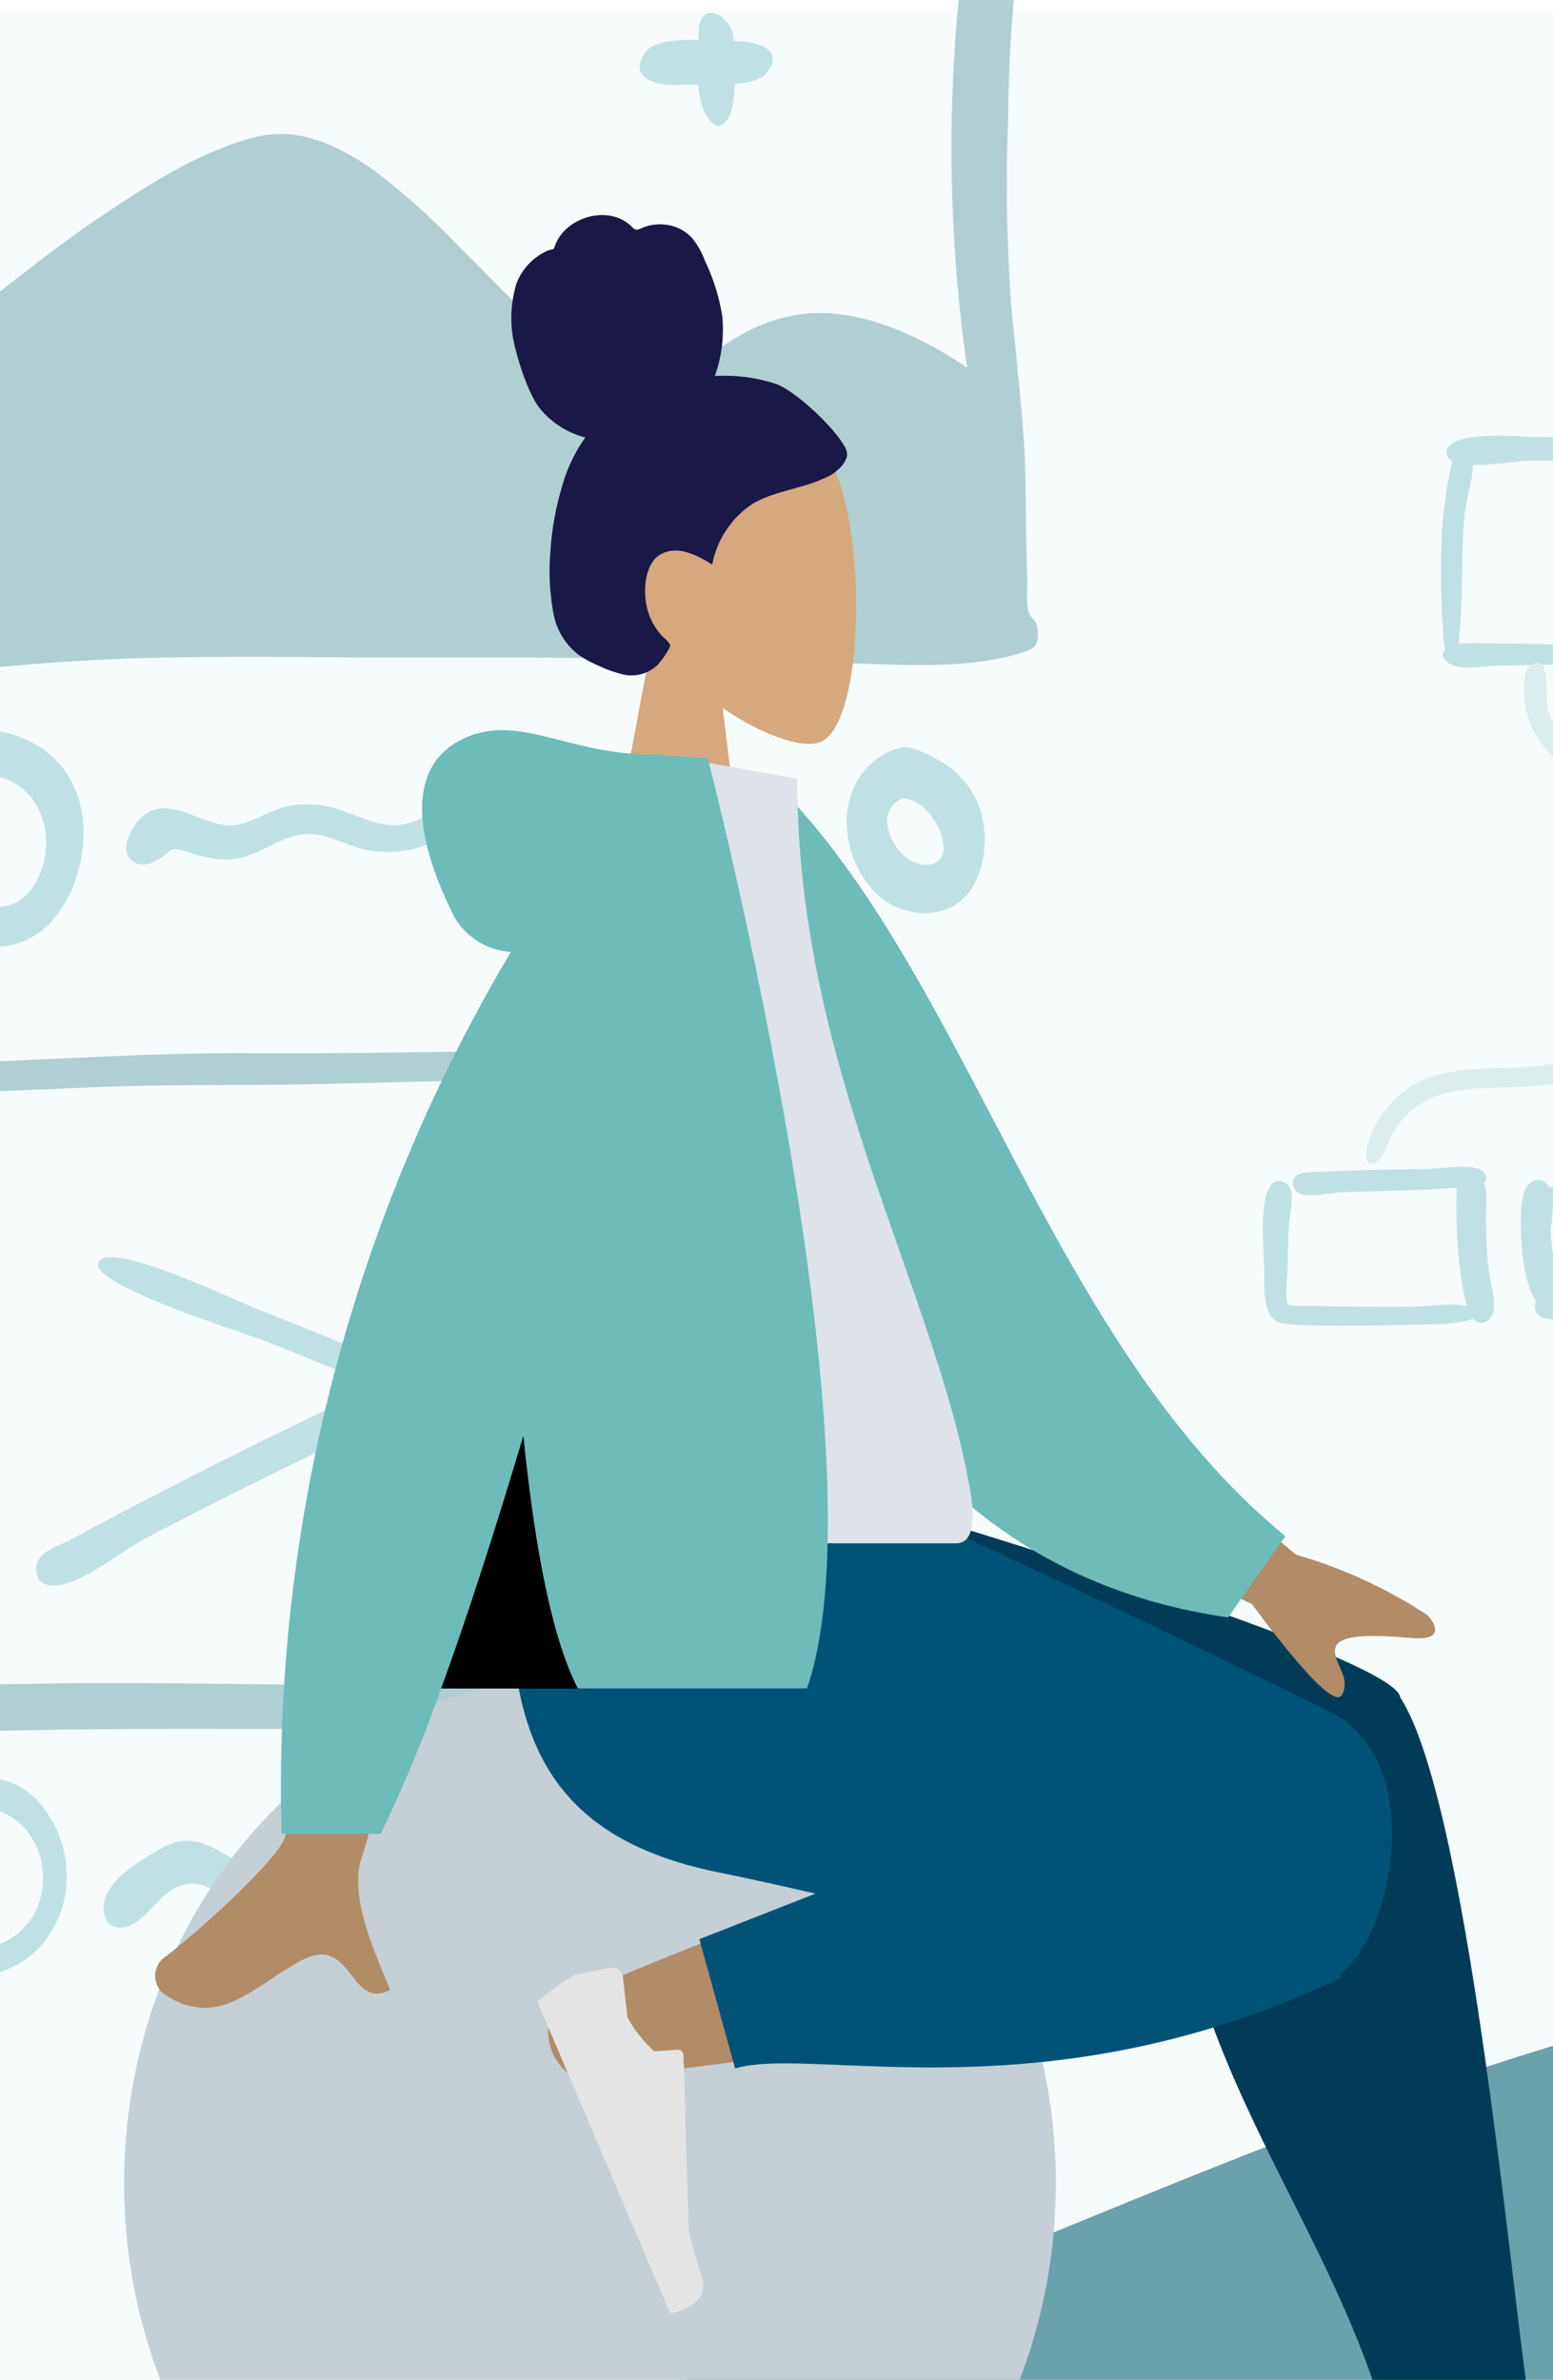 <?xml version="1.0" encoding="UTF-8"?> <svg xmlns="http://www.w3.org/2000/svg" xmlns:xlink="http://www.w3.org/1999/xlink" id="Layer_1" data-name="Layer 1" viewBox="0 0 391.57 600"><defs><style>.cls-1{fill:none;}.cls-2{clip-path:url(#clip-path);}.cls-3{fill:#a8ddd9;opacity:0.1;isolation:isolate;}.cls-4{clip-path:url(#clip-path-2);}.cls-5{fill:#69a1ac;}.cls-6{opacity:0.5;}.cls-7{fill:#89c5cc;}.cls-8{fill:#c1dee2;}.cls-9{fill:#d6a87d;}.cls-10{fill:#191847;}.cls-11{fill:#c5cfd6;}.cls-12{fill:#b28b67;}.cls-13{fill:#003c57;}.cls-14{fill:#005377;}.cls-15{fill:#e4e4e4;}.cls-16{fill:#6dbcb9;}.cls-17{fill:#dde3e9;}</style><clipPath id="clip-path"><rect class="cls-1" x="-91" width="600" height="600"></rect></clipPath><clipPath id="clip-path-2"><rect class="cls-1" x="-91" width="600" height="1204.96"></rect></clipPath></defs><g class="cls-2"><g id="Pulse-for-beginers"><path id="Path_1949" data-name="Path 1949" class="cls-3" d="M-91,2.48H509V605H-91Z"></path><g class="cls-4"><g id="Group_2041" data-name="Group 2041"><g id="Group_2040" data-name="Group 2040"><g id="Group_2039" data-name="Group 2039"><g id="Scene_Home" data-name="Scene Home"><path id="Background_Shape" data-name="Background Shape" class="cls-5" d="M-416.58,707.92c29.14-117.75,299.17-43.35,477.79-75.42S453.64,435.27,591.3,522.36,576.8,807.59,256.43,845-445.72,825.66-416.58,707.92Z"></path><g id="Big_Cards" data-name="Big Cards" class="cls-6"><path id="Fill_67" data-name="Fill 67" class="cls-5" d="M-27.63,170.77h0a28.73,28.73,0,0,1-3.7-.33c-2.56-.4-4-1.07-4.54-2.1s-.11-2.6.49-4.47a27.2,27.2,0,0,0,.93-3.35,63.44,63.44,0,0,0-.22-17.19c-.32-3.22-.63-6.28-.67-9-.59-37.49.72-75,2-107.23.3-7.75.65-15.64,1-23.27.07-1.69.14-3.39.22-5.08q0-.94.09-1.92A81.21,81.21,0,0,0-32-13.28a8.8,8.8,0,0,0-.54-2.32,3.69,3.69,0,0,1,.67-4.18c1.86-2.65,6.55-2.88,10.43-2.78,1.24,0,2.48.1,3.75.18h.24c1.12.07,2.17.13,3.12.15a19.26,19.26,0,0,0,2,0c7.57-.64,14.59-1.06,21.47-1.3C30.81-24.31,52.77-25.4,74-26.49c46.16-2.33,93.89-4.76,141-3.55l4.18.1A99.2,99.2,0,0,1,244-27a35.44,35.44,0,0,0,5.16,1.21,4.23,4.23,0,0,0,.7.06c.32,0,.64,0,.94,0h0c.29,0,.6,0,.89,0a4.31,4.31,0,0,1,1.87.43,8.08,8.08,0,0,1,4,6.14,38.52,38.52,0,0,1-1,13.4c-.44,2.38-.85,4.62-1,6.57-.74,8.21-1.19,17.15-1.36,27.32l-.06,3.19a420.6,420.6,0,0,0,.88,46.29c.35,3.82.76,7.68,1.15,11.43,1,10.12,2.14,20.58,2.36,31,.08,3.53.12,7.12.17,10.6v0c.05,4.95.11,10.06.28,15.1,0,.86,0,1.76,0,2.7a25.31,25.31,0,0,0,.27,5.5,4.14,4.14,0,0,0,1.26,2.16,2.48,2.48,0,0,1,.76,1.15,7.76,7.76,0,0,1-.06,5.29c-.65,1-1.95,1.54-4.45,2.28-9.73,2.87-20.62,3-31,2.76l-6.15-.2h-.59c-1.84-.06-3.58-.12-5.32-.16h-.28c-35.43-.89-67.37-1.6-99.4-1.42-9.74,0-19.65,0-29.24-.1-22.81-.18-46.36-.37-69.45,1.22-5.43.37-10.93.84-16.26,1.3l-6.36.53c-2.3.19-4.73.54-7.3.91A82.32,82.32,0,0,1-27.63,170.77Zm98.82-137c7.28.18,15,3.32,23.64,9.59a179,179,0,0,1,20.28,18.15l1,1c2.29,2.27,4.59,4.6,6.82,6.85,5,5.09,10.26,10.36,15.62,15.27l1.05,1,.18.17C144.3,89.94,149,94.24,153.85,98a11.49,11.49,0,0,0,6.38,3c2.43.06,4.73-1.51,8.28-4.08,1.24-.89,2.46-1.79,3.65-2.66a130.19,130.19,0,0,1,15.09-10.06A41.33,41.33,0,0,1,204.16,79c1.15-.08,2.32-.1,3.53-.07,7.51.19,19.89,2.72,36.16,13.77a388.58,388.58,0,0,1-2.54-88.28c.39-5,1-10.12,1.55-14.84.06-.45.21-1.17.39-2a14.45,14.45,0,0,0,.59-5.66c-.87-2.06-4.16-2.41-6.94-2.47-.74,0-1.47,0-2.26,0h-2.06c-.24,0-.49,0-.69,0-3.4-.2-6.91-.36-10.72-.45-8.65-.22-17.45-.13-26-.05-3.87,0-7.87.08-11.79.09-35,.09-71.67,1.37-109,3.81-13.87.91-28,1.46-41.63,2C16.88-14.55.42-13.9-15.76-12.68c-6,.45-6,1-6.18,6.58,0,.65,0,1.39-.07,2.19-.07,1.87-.15,3.77-.23,5.6v0l0,1.11c-.41,9.62-.84,19.87-1.35,30.22-.65,12.9-1.51,26-2.34,38.6C-26.46,79-27,86.51-27.4,94-18.2,87.84-9.28,80.83-.65,74,7.67,67.52,16.27,60.75,25.12,54.8c12.76-8.59,25.33-16.59,38.93-20.13A25.27,25.27,0,0,1,71.19,33.8Z"></path><path id="Fill_69" data-name="Fill 69" class="cls-7" d="M176.18,7.89c-.11,5.7-1.06,14.06,1.14,19.49,2.78,6.87,6.47,4.84,7.56-1.53a66.36,66.36,0,0,0-.15-17.75c-1.36-4.63-8.4-7.93-8.55-.22"></path><path id="Fill_71" data-name="Fill 71" class="cls-7" d="M184.51,10.29c-4.69.07-18.29-1.56-21.54,2.65-5.57,7.24,3.86,8.78,7.92,8.47,4.71-.35,19.2,1.18,22.43-3,5.4-7.06-5.13-8.14-8.81-8.08"></path><path id="Fill_73" data-name="Fill 73" class="cls-7" d="M-1.34,238.63h0a27.41,27.41,0,0,1-16-6.31,30.14,30.14,0,0,1-10.3-14.77A27.39,27.39,0,0,1-25.34,197a26.47,26.47,0,0,1,6.84-8.26,20.74,20.74,0,0,1,9.42-4.26,27.27,27.27,0,0,1,5.26-.36,26.34,26.34,0,0,1,14.47,4.61A23.79,23.79,0,0,1,20,202a31,31,0,0,1,1,10.5A36.62,36.62,0,0,1,18.61,223a30,30,0,0,1-5.27,8.9,19.55,19.55,0,0,1-7.8,5.58A18.14,18.14,0,0,1-1.34,238.63Zm-1-42.92a19.94,19.94,0,0,0-9.82,2.51,15.77,15.77,0,0,0-7.18,7.66,12,12,0,0,0-.18,8.65A24.93,24.93,0,0,0-6.68,227.3a14.57,14.57,0,0,0,5.57,1.39,10.74,10.74,0,0,0,8.76-4.18,18.46,18.46,0,0,0,3.84-10c1.1-9-4.37-17.37-12.26-18.71-.51-.07-1-.11-1.53-.13Z"></path><path id="Fill_75" data-name="Fill 75" class="cls-7" d="M115.73,203c-5.13.35-9.63,4.33-14.8,4.93-4.84.55-8.79-1.43-13.27-3.05a25.66,25.66,0,0,0-16-1.42c-4.28,1.12-8.54,4.32-13,4.61-8.72.57-18.63-11-25.67,1.62-3.38,6.07,1.28,10.16,6.2,7.41,5.14-2.86,2.67-4,8.93-2.06,5.22,1.6,9.46,2.51,14.77.58,4.8-1.74,9-5.06,14.24-5.31s9.45,2.51,14.28,3.77a27.77,27.77,0,0,0,16.94-1.36c5.42-1.9,7.59-2.95,13-1,3.41,1.23,10.85,5.07,14.25,2.23,5.88-4.94-1.85-5.88-4.88-6.68-4.88-1.28-9.9-4.61-15-4.26"></path><path id="Fill_77" data-name="Fill 77" class="cls-7" d="M232.72,230.22h0a17.8,17.8,0,0,1-13.2-6.5,25.29,25.29,0,0,1-5.87-14,21.35,21.35,0,0,1,2.48-12.85,18.16,18.16,0,0,1,11-8.41,3.17,3.17,0,0,1,1-.11c3.22.08,9.13,3.41,11.52,5.25a22.09,22.09,0,0,1,7.56,10.74,25.55,25.55,0,0,1,1,9.36,22.89,22.89,0,0,1-2.41,8.84,13.18,13.18,0,0,1-9.59,7.38A18.92,18.92,0,0,1,232.72,230.22Zm-4.75-29a5.83,5.83,0,0,0-4.19,6.77h0a12.88,12.88,0,0,0,3.22,6.74,8.86,8.86,0,0,0,6,3.3h.3a4.2,4.2,0,0,0,4.65-3.69,2.79,2.79,0,0,0,0-.58,13.64,13.64,0,0,0-3.08-7.9,10.91,10.91,0,0,0-6.92-4.64Z"></path><path id="Image_Border" data-name="Image Border" class="cls-5" d="M-36,432.89c-1.59-4.64.78-6.69,4.19-7.58a58,58,0,0,1-.15-10.21c-.07-5.88,0-11.75-.11-17.62-.19-14-.23-28.07-.9-42-.64-13.36-2.67-26.35-2.48-39.78.13-9.09-1.62-32.17,5.45-38.17,12.13-7.67,6.85,20.37,6.55,25.23A332.94,332.94,0,0,0-22.76,346c.92,13.39-.7,26.66-1.41,40-.38,7.1-.65,14.18-1.26,21.25a141.21,141.21,0,0,1-1.28,17.43c1.55,0,3,0,4.3.07.86,0,1.61.06,2.18.05,9.71-.08,19.41-.13,29.12-.3,37.33-.65,74.63,1,112,0,35.31-1,70.72-.52,106-.11a3.93,3.93,0,0,1,3.37,4.32,4.36,4.36,0,0,1-1,2.6c-2,2.72-11,1.89-13.78,2.08-10,.66-19.89.81-29.86.67-21-.31-41.95.18-62.94,1-37.31,1.49-74.61.33-111.92,1.11q-13.57.27-27.16.31c-2.42,0-6.85.78-10.91.67S-34.87,436.14-36,432.89ZM234.2,402.37q-.72-23.31-2.09-46.63c-1.49-25.08-2.72-49.56-2.21-74.69a4.88,4.88,0,0,1,9.11-2.88c2.58,3.95.64,15.66.61,20.3-.08,15.31.89,30.55,1.79,45.81s1.45,30.26,2.07,45.41c.29,7,4.45,35-2.48,38.93a4.11,4.11,0,0,1-2.1.62c-6.36-.16-4.57-22.47-4.71-26.87ZM-29.63,275.49c-2.22-1.1-4-2.6-2.71-5.66,1.06-2.52,4.66-2.2,7.38-1.91.84.09,1.6.18,2.18.18,8.8,0,17.6-.31,26.39-.7,20-.88,39.92-2,59.9-1.88,38.11.23,76.19-1.2,114.3-.63,11.29.17,22.51.68,33.76,1.71,5,.45,10,.9,15,1.27.92.07,2.22,0,3.64,0a17.92,17.92,0,0,1,8.37.92c9.83,6.26-10.45,6.4-12.91,6.29-10.34-.47-20.64-1.64-31-2.2-38-2-76.36-.37-114.38.44-18.3.39-36.56,0-54.86.74-10,.39-20,.86-30,1.21-4.6.16-9.21.31-13.83.33-2,0-5.33.57-8.09.49a7.81,7.81,0,0,1-3.16-.58Z"></path><path id="Image_X" data-name="Image X" class="cls-7" d="M13.36,399.73c-2.42-.13-4-.76-4.24-4.14-.24-4.3,5.86-5.92,8.34-7.25q12.75-6.87,25.61-13.44c17-8.74,34.18-17.11,51.4-25.31l.3-.14Q80.69,343.6,66.53,338c-5.39-2.13-43.27-13.84-41.77-19.57C26.45,312,59.88,328.11,65,330.12q19,7.47,37.9,15.41c30.72-14.84,61.77-30.68,93.72-41.23,2-.66,3.22,1.72,2.73,3.69-.66,2.62-7.82,4.58-9.82,5.54-7.88,3.78-15.81,7.47-23.7,11.26-17.19,8.25-34.41,16.42-51.59,24.68l-1,.49q17.8,7.76,35.41,16.07c6.28,3,12.52,6,18.79,9,3.14,1.51,16.24,5.4,16.93,9,1,5.13-12.95-1.48-15.17-2.37-6.26-2.46-12.44-5.2-18.62-7.93-13.83-6.09-27.59-12.37-41.48-18.29l-3.9-1.65q-22.52,10.86-44.92,22-12,6-23.91,12.22C30.55,391.1,20,399.9,13.53,399.74Z"></path><path id="Fill_117" data-name="Fill 117" class="cls-7" d="M-8.62,498.37a20.82,20.82,0,0,1-14.2-5.56,17.74,17.74,0,0,1-4.94-8.68,22.39,22.39,0,0,1-.2-8.08,4,4,0,0,1-.69.05,3.09,3.09,0,0,1-2.75-1.91c-.39-7.57,5.8-14,9.52-17.2a37.07,37.07,0,0,1,17.14-8.62,14.2,14.2,0,0,1,2.16-.1,18.06,18.06,0,0,1,13.47,7.43,28.12,28.12,0,0,1,5.89,18.83A26,26,0,0,1,9.9,491.05,23.62,23.62,0,0,1-5,498.24,27.84,27.84,0,0,1-8.62,498.37Zm6-42.12a3.33,3.33,0,0,0-3.76,2.24,6.26,6.26,0,0,1-2.86,3.06,4.33,4.33,0,0,1-2.05.27,5,5,0,0,0-2.52.37A13.67,13.67,0,0,0-18.46,468l-.12.22a18.7,18.7,0,0,0-2,15.57,12,12,0,0,0,9.6,7.31,20.84,20.84,0,0,0,3.26.35,18.69,18.69,0,0,0,12-3.81,17.35,17.35,0,0,0,6.43-12A19.23,19.23,0,0,0,8,463.33a15,15,0,0,0-9.31-7,10.2,10.2,0,0,0-1.24-.1Z"></path><path id="Fill_119" data-name="Fill 119" class="cls-7" d="M40.91,465.89c-4.31,2.48-11.13,6.26-13.72,11.09-2.73,5.1-.12,10.82,5.49,8.52,4.46-1.83,7.38-7.93,12.12-9.78,4.19-1.64,5.84-.71,10.2,1.14s8.41,3.74,13.31,3.43c6.16-.4,11.56-4.34,17.6-5.11,5.09-.65,9.22,1.71,14,2.73,5.61,1.18,9.33-1.16,14.63-2.28,3.59-.77,9.84,2.9,12.48,1.65,5.94-2.8-.21-6.57-3.44-7.85-5.44-2.15-8.84-.46-14.09,1.07-5.7,1.67-8.1.25-13.48-1.56-10.88-3.63-19.49,4.27-29.83,2.53-9.58-1.61-15.12-11.4-25.31-5.58"></path><path id="Fill_121" data-name="Fill 121" class="cls-7" d="M213.67,493.29h0a21.39,21.39,0,0,1-8.18-1.84,17.36,17.36,0,0,1-6.64-5.12,15.57,15.57,0,0,1-3.07-11.28,19.71,19.71,0,0,1,6.92-14,29.43,29.43,0,0,1,13.49-5.77,13.61,13.61,0,0,1,2.92-.25,10.93,10.93,0,0,1,9.08,5.29A22.08,22.08,0,0,1,231.38,472a25.7,25.7,0,0,1-3.83,14.13,15.19,15.19,0,0,1-12.08,7.19C214.87,493.3,214.26,493.31,213.67,493.29Zm5.11-28.9c-4.43-.11-10.13,1.45-12.87,5.19a10.88,10.88,0,0,0-2.33,7.48,8.09,8.09,0,0,0,3,5.39,11.44,11.44,0,0,0,6.92,2.82,9.24,9.24,0,0,0,5.79-1.9,11.15,11.15,0,0,0,3.7-5.07,12.45,12.45,0,0,0,.52-6.73,14.82,14.82,0,0,0-3.66-7.1A10.36,10.36,0,0,0,218.78,464.39Z"></path></g><g id="Profile" class="cls-6"><path id="face-3" class="cls-7" d="M164.72,452.34h0a22.24,22.24,0,0,1-6.42-1.16,24.9,24.9,0,0,1-6-3,25.79,25.79,0,0,1-5-4.46,23.86,23.86,0,0,1-3.67-5.67,21.25,21.25,0,0,1-2-9.8,23.38,23.38,0,0,1,3.22-10.83c-1.19-.3-1.84-.82-1.91-1.53-.21-1.92,3.78-4.66,4.77-5.24l.36-.21a31.28,31.28,0,0,1,10.72-4.57,27.76,27.76,0,0,1,4.73-.28,26.6,26.6,0,0,1,12.27,3.23,22.07,22.07,0,0,1,5.15,4,20.57,20.57,0,0,1,3.82,5.67,21.78,21.78,0,0,1,1.89,7.9,26.18,26.18,0,0,1-.89,8,28.35,28.35,0,0,1-3.16,7.38,24.73,24.73,0,0,1-4.94,5.89A18.8,18.8,0,0,1,164.72,452.34ZM163,411.22a16.63,16.63,0,0,0-13.34,6.24,16.46,16.46,0,0,0-3,5.67,18.19,18.19,0,0,0-.63,7,20.26,20.26,0,0,0,6.14,12.55,19.58,19.58,0,0,0,5.54,3.8A15.92,15.92,0,0,0,164,448h1.12a16.77,16.77,0,0,0,11-5.28,21.32,21.32,0,0,0,5.79-12,15.78,15.78,0,0,0-2.6-11.72,18,18,0,0,0-7.06-5.67,24,24,0,0,0-8.85-2.16H163Z"></path><path id="Fill_231" data-name="Fill 231" class="cls-7" d="M156.12,425.4a2.93,2.93,0,0,0,5.82.72,2.72,2.72,0,0,0,0-.57,2.93,2.93,0,1,0-5.81-.72,2.72,2.72,0,0,0,0,.57"></path><path id="Fill_233" data-name="Fill 233" class="cls-7" d="M166.92,426.36a3.18,3.18,0,0,0,6.31.76,3,3,0,0,0,0-.6,3.17,3.17,0,1,0-6.3-.75,2.91,2.91,0,0,0,0,.59"></path><path id="Fill_235" data-name="Fill 235" class="cls-7" d="M159.45,435.38c-.92,3.5,8.75,5.56,9.14,1.49.2-1.95-8.5-3.94-9.14-1.49"></path><path id="Fill_237" data-name="Fill 237" class="cls-7" d="M187.93,433.92c11.19-1.24,22.68-.25,33.89.41,2.81.16,5.62.33,8.42.45,1.78.08,5.62,1.15,7.19.25,6.45-3.75-6-5.95-7.79-6.18a337,337,0,0,0-39.55-1.94c-3.31.06-4.17,7.24-2.17,7"></path><path id="Hola_:_2" data-name="Hola : 2" class="cls-8" d="M236.91,498.59c.36-13.36,1-26.8,2.2-40.09.48-5.42,1-10.83,1.49-16.26.22-2.55,1.09-6.11-.18-8.39a3.72,3.72,0,0,0-5-1.73,3.57,3.57,0,0,0-.56.33,3.93,3.93,0,0,0-.57.5c-2.21,3.12-1.69,8.46-2,12.29-.53,5.89-1.14,11.77-1.49,17.68a310.79,310.79,0,0,0-.46,34.53,119,119,0,0,0,2,16c.45,2.41,4.22,13.18,3.36,14.63-1.34,2.25-10.89,1.14-13,1.15-5.33,0-10.66,0-16,0q-6.84,0-13.68-.13c-1.81,0-12.45-.67-10.15,2.46-26.43,1.42-53.27-2.77-79.48-4.65-1.32-.09-3.49-.58-5.48-.74a21.86,21.86,0,0,1-.43-2.79c-.25-4.82-.25-9.67-.53-14.49-.51-8.82-1.67-17.58-2.28-26.39S94.33,464.84,94,456c-.05-1.51,0-13.88-2.67-16.95a10.8,10.8,0,0,0,4.58.64c9.75-.65,19.45-2.33,29.12-3.75,2.77-.4,9,.1,11.35-1.42,2-1.32,2.89-6.08-.56-5.78-9.65.93-19.25,2.52-28.83,4.07-2.56.42-5.13.86-7.69,1.32-1.7.31-6.2.17-7.54,1.31-1.63,1.38-1.82,2.34-1.28,3-.75-.26-1.67.09-2.78,1.31-2.11,3-.33,10.57-.15,14.15.21,4.31.27,8.61.36,12.92a242.38,242.38,0,0,0,1.78,24.82c1.13,9.25,2.07,18.54,3.2,27.77a70.69,70.69,0,0,0,1.23,7.1c-3.6,2-1.24,5.34,1.56,6h.06c.83,2.48,2,4.77,3,1.51a3.91,3.91,0,0,0,.13-.9c7.25,1.12,15.26.74,22.41,1.26,15.49,1.12,31.07,2.6,46.61,2.45a160,160,0,0,0,18.44-1.31,108,108,0,0,0,10.71-1.85l1.08-.18h.21q8.09.06,16.14-.11c4.52-.09,9-.09,13.56-.46,2.8-.23,8.7,0,10.48-3.19,1.62-2.88-.84-10.46-1.15-13.75a146.9,146.9,0,0,1-.52-17.43"></path><path id="Fill_241" data-name="Fill 241" class="cls-7" d="M183.15,458.62c-4.31.31-8.32,2.52-12.67,2.44-3.64-.07-7.2-1.41-10.87-1.32-4.3.11-6.72,3.22-10.5,4.18-3,.77-4.84-1.9-7.46-3.12a7.6,7.6,0,0,0-8.66,1.28c-2.12,1.58-7.08,5.1-7.11,8.39-.08,10,10.36-3.54,12.42-3.65,2.72-.15,5.7,3.47,8.6,3.75,3.82.37,6.34-2.4,9.89-3.33s7.42.42,11,.91a29.61,29.61,0,0,0,11.64-1.4,20.61,20.61,0,0,1,11,.15c2.61.68,9.08,4.41,10.32-.14,1.68-6.18-14.57-8.35-17.58-8.13"></path><path id="Fill_243" data-name="Fill 243" class="cls-7" d="M184.09,477.65c-8.83.75-17.71,1.39-26.56,1.43-3.84,0-18.53-2.23-17.33,3.37,1,4.79,21.13,2.3,25.22,2,4.52-.28,9-.72,13.53-1.26,1.59-.19,5.43.15,6.58-1.34s.63-4.42-1.44-4.24"></path><path id="have_a_nice_day_:_" data-name="have a nice day : " class="cls-7" d="M125.28,517.94a8.75,8.75,0,0,1-7-4.21,15.57,15.57,0,0,1-2.57-8.65,10.88,10.88,0,0,1,2.17-6.86,8.63,8.63,0,0,1,6.9-3.08h.1a1.46,1.46,0,0,1,1.24.7,1.25,1.25,0,0,0,.81.57h0a1.56,1.56,0,0,0,.68-.37l.1-.08a1.78,1.78,0,0,1,.93-.43h0a6.59,6.59,0,0,1,6.14,3.64A10.65,10.65,0,0,1,136,504a16.42,16.42,0,0,1-.8,5.26,12.47,12.47,0,0,1-6.41,8.06A9.06,9.06,0,0,1,125.28,517.94Zm2.29-17.32a1.75,1.75,0,0,0-1.06.33,3.14,3.14,0,0,1-1.81.5,3.42,3.42,0,0,0-3.69,3.12,4.14,4.14,0,0,0,0,.61,8.11,8.11,0,0,0,1.43,4.44,4.63,4.63,0,0,0,3.47,2.27,4,4,0,0,0,3-1.53,9.86,9.86,0,0,0,1.93-4.08,6,6,0,0,0-.34-4.46c-.51-.77-.74-.8-1.14-.84a3.85,3.85,0,0,1-.75-.16,3.77,3.77,0,0,0-1.05-.21Z"></path><path id="espero" class="cls-7" d="M162.19,516.58H162a7.49,7.49,0,0,1-5.73-3.26,11.91,11.91,0,0,1-2-8.34c.67-5.29,3.63-8.12,9.3-8.89a6.89,6.89,0,0,1,1.11-.06,5.6,5.6,0,0,1,4.38,2.26A12.1,12.1,0,0,1,171,506.5a13.38,13.38,0,0,1-2.55,7A7.47,7.47,0,0,1,162.19,516.58Zm-1-13.25h0a3.63,3.63,0,0,0-1.14,3.92,3,3,0,0,0,2.53,2.61,2.4,2.4,0,0,0,1-.2,4.9,4.9,0,0,0,2.16-3.22,2.51,2.51,0,0,0-.3-2.08c0,.05.05.08,0,.1s-.07.05-.18.05a12,12,0,0,1-2.36-.6l-1.63-.54Z"></path><path id="hola" class="cls-7" d="M212.94,516.8h0a6.61,6.61,0,0,1-5.1-2.53,10.08,10.08,0,0,1-2.06-5.57,11.1,11.1,0,0,1,1.46-6.45,8.38,8.38,0,0,1,5.57-3.93,3.27,3.27,0,0,1-1-4.11,2.69,2.69,0,0,1,2.23-1.77c3.14.08,6.69,8.65,7,10.81a18.29,18.29,0,0,1-.64,8.25,8.76,8.76,0,0,1-2,3.24,6.78,6.78,0,0,1-3.37,1.83A8.81,8.81,0,0,1,212.94,516.8ZM215.48,505h0c-3.3.24-3.63,1.79-3.62,2.43a2.19,2.19,0,0,0,1.85,2.14,1.26,1.26,0,0,0,1-.5,5.92,5.92,0,0,0,.77-4.09Z"></path></g><g id="Whiteboard_Stuff" data-name="Whiteboard Stuff" class="cls-6"><path id="Wireframy_Stuff-2" data-name="Wireframy Stuff-2" class="cls-7" d="M365.66,167.42c-2.31-1.27-2.23-2.6-1.26-3.62a20.8,20.8,0,0,1-.51-5,133.93,133.93,0,0,1-.55-14.31,116.51,116.51,0,0,1,2.84-28.29,2.32,2.32,0,0,1-1.43-2.15c.11-4.77,12.79-4.33,19.31-4,1.35.06,2.44.11,3.09.11,4.62,0,9.25.08,13.87.23,1,0,2.14,0,3.31-.07a22.59,22.59,0,0,1,6.91.4c5.89,1.74,5.29,13.31,5.3,18.91q.09,15.36-1.22,30.65c-.32,3.46-2.61,7.79-5,3-1.35-2.7-.6-8.9-.55-11.84.2-10.46,1.84-21.19.67-31.63-.38-3.42-.28-3.65-3.32-3.66-2.41,0-4.82,0-7.23,0-4.91,0-9.82,0-14.73,0-1.86,0-8.58,1.19-13.81,1.06v.14c0,4-1.83,8.88-2.15,13.12-.77,10.19-.3,20.65-1.33,30.78,0,.3,0,.63-.08,1l.47,0c3.89-.18,7.83,0,11.73,0,2.48,0,5,.07,7.53.13a124.09,124.09,0,0,0,16.7-.29c1.62-.2,2.14,2.18,1.39,3.39s-3.44,1.21-4.64,1.39a92.8,92.8,0,0,1-10.67.71c-3.73.09-7.47.14-11.21.17-2.17,0-6.12.63-9.39.54A9.22,9.22,0,0,1,365.66,167.42Z"></path><path id="Fill_135" data-name="Fill 135" class="cls-8" d="M386.19,167.62c-3.36,2.13-1.74,11-.66,14.12a24.38,24.38,0,0,0,9.63,11.83c8.25,5.5,20.33,4.4,26.46,13.72.07.1,2.2,2.62,2.76-.57.46-2.61-3.54-6.72-5.09-8.08-4.42-3.86-10.17-5.21-15.32-7.21-5.51-2.14-11.52-6-13.72-12.56-.77-2.33,1-14.49-4.06-11.25"></path><path id="Fill_149" data-name="Fill 149" class="cls-8" d="M409.7,257.86C399.78,270,386.46,268.77,373,269.51c-7.11.4-14.31,1.39-20.12,6.49a27,27,0,0,0-6.67,8.81c-.7,1.51-4.06,10.21.77,8.25,1.71-.7,3.5-6.47,4.64-8.15a22.13,22.13,0,0,1,8.14-7.53c6.26-3.22,13.66-3,20.39-3.22,7-.27,14.58-.5,21.11-3.82a31.54,31.54,0,0,0,8.46-6.12c.89-.92,2.79-2.48,3-3.91.2-1.64-1.13-4.7-3-2.43"></path><path id="Fill_151" data-name="Fill 151" class="cls-7" d="M360.06,294.71c-9.1.12-18.19.31-27.29.73-1.86.09-8.06-.49-6.56,3.9,1.2,3.52,8.81,1.41,11.32,1.3,9.48-.4,19-.38,28.45-1.11,2.12-.16,11.71.17,7.84-4.23-1.85-2.09-11.16-.62-13.76-.59"></path><path id="Fill_153" data-name="Fill 153" class="cls-7" d="M320.44,298.72c-2.95,4.23-1.83,14.72-1.72,19.89.11,5-.92,14.15,4.8,15.08-1.82-.32,1.37.16,1.89.2,1.17.11,2.33.16,3.5.2,2.69.1,5.38.13,8.07.14,6.09,0,12.2,0,18.29-.25,2.56-.1,16.43.4,17-2.63.78-3.85-12.57-2-14.95-1.94-5.8.16-11.61.07-17.42,0-2.87,0-5.75-.07-8.63-.21-1.19-.06-5.9.38-6.6-.54s0-7.86,0-8.94c0-3.54.1-7.08.28-10.61.12-2.37,1.33-6.87.46-9.12a3,3,0,0,0-3.76-2.05l-.4.14a3.21,3.21,0,0,0-.87.64"></path><path id="Fill_155" data-name="Fill 155" class="cls-7" d="M367.27,300.11a128.06,128.06,0,0,0,1.38,23.64c.5,2.58,1.15,7.88,3.38,9.26s4.41-.48,4.62-3.16c.26-3.36-1.22-7.81-1.49-11.27-.3-4-.44-8.08-.49-12.13,0-3,.86-7.58-1.64-9.61a3.38,3.38,0,0,0-4.76.5,2.9,2.9,0,0,0-.34.52,4.58,4.58,0,0,0-.67,2.25"></path><path id="Fill_157" data-name="Fill 157" class="cls-7" d="M385.41,298.65c-2.89,3.15-1.83,13.37-1.55,17.52.19,3,2.8,18,7.31,10.35,2-3.39-.28-12.54-.18-16.55a59.45,59.45,0,0,0,.58-8.22c-.44-3.25-3.54-5.95-6.16-3.1"></path><path id="Wireframy_Stuff-4" data-name="Wireframy Stuff-4" class="cls-7" d="M391,332.63c-2.16-.16-4.46-1-3.85-4.21.55-2.83,3-2.79,5.09-3a151.8,151.8,0,0,1,18.47-.47c13,.38,25.93.63,38.89.89a2.6,2.6,0,0,1,1.44.67c-.66-1-.3-2.34-.4-3.7-.27-3.67-.42-7.28-1-11-.42-2.94-.69-7.93-3-9.83-2-1.63-5.95-1.67-9-1.69-.88,0-1.69,0-2.37-.05a190.27,190.27,0,0,0-25,.66q-5.71.32-11.38,1.18c-2.1.38-8.28,3.72-9.9,1.53-3.9-5.28,13.75-6.95,16.14-7.18a240.14,240.14,0,0,1,25.58-1.19c5.77.1,15.65-.21,19.79,5.3,2.47,3.31,3.27,8.68,4.18,12.76.7,3.13,2.67,8.79,1.13,12-.69,1.44-1.79,2.65-3.41,2.09a2.87,2.87,0,0,1-.9-.47,3,3,0,0,1,.44,2.95c-1,2.55-4.59,1.9-6.54,2-6.5.45-13,.7-19.53.59-3.1,0-6.2-.16-9.29-.26s-6.39-.23-9.58-.27c-4.76-.07-9.73.81-14.49.69C392,332.68,391.48,332.67,391,332.63Z"></path></g></g><g id="Group"><g id="Head"><g id="Head-2"><path id="Head-3" class="cls-9" d="M151.81,228.64l12.61-67.16a51.25,51.25,0,0,1-11-33.94c2.29-37.32,47.74-29.11,56.57-10.28s7.79,66.62-3.63,70c-4.56,1.34-14.26-1.95-24.14-8.76l6.19,50.15Z"></path></g><path id="hair" class="cls-10" d="M195.54,96.75a42.08,42.08,0,0,0-15.32-1.94,34.16,34.16,0,0,0,1.87-15.23,50.77,50.77,0,0,0-4.32-13.76,19.59,19.59,0,0,0-3.2-5.71,10.52,10.52,0,0,0-5.17-3.17,12,12,0,0,0-6,0c-.86.2-1.64.65-2.49.91s-1.29-.37-1.92-1a10.14,10.14,0,0,0-5.68-2.53,13,13,0,0,0-6.46.89,12.64,12.64,0,0,0-5.38,3.94A10.58,10.58,0,0,0,139.91,62c-.16.43-.19.68-.56.84s-.74.15-1.11.29a14.79,14.79,0,0,0-8,8.3A29.88,29.88,0,0,0,129,82.25c.12,4.52,3.69,16.29,7,20.58a21.88,21.88,0,0,0,11.57,7.47,39.84,39.84,0,0,0-6,12.89,70.56,70.56,0,0,0-2.77,15.66,57.92,57.92,0,0,0,.69,15.44A16.91,16.91,0,0,0,146,165.18a29.43,29.43,0,0,0,5,2.7,30.74,30.74,0,0,0,5.19,1.91,9.48,9.48,0,0,0,9.85-2.41,20.59,20.59,0,0,0,2.65-3.85c.25-.5.4-.81.1-1.28a8.36,8.36,0,0,0-1.4-1.45,15.82,15.82,0,0,1-4.64-10c-.42-4.09.54-9.36,4-11.14,4.29-2.21,9,.32,12.82,2.68A23.84,23.84,0,0,1,189.77,127c5.76-3.32,12.38-3.72,18.31-6.55a10.81,10.81,0,0,0,4.25-3.1,6.46,6.46,0,0,0,1.22-2.28,4,4,0,0,0-.84-2.88C210.16,107.65,200.55,98.49,195.54,96.75Z"></path></g><g id="Bottom"><g id="Seat"><ellipse id="Ballsy_Ball" data-name="Ballsy Ball" class="cls-11" cx="148.76" cy="550.41" rx="117.47" ry="128.18"></ellipse></g><path id="Skin" class="cls-12" d="M331.4,543.57c-9.72-38.9-17.11-73.14-19-85.92-4.46-30.5,34.27-32.26,39.39-17.11,7.74,22.93,21.27,98.27,37.52,212.08l-18.57,6.2C351.21,609.36,337.07,566.29,331.4,543.57ZM144,503.61c17.93-8.11,80.74-33.48,111-40.64,8.71-2.06,17.14-4,25.07-5.71,23.58-5.14,35.8,43.48,13.09,47.22-56.55,9.3-136.72,18.91-143.58,20a8,8,0,0,1-1.19.09c-9,0-15.23-16.07-4.42-20.95Z"></path><path id="Leg_Back" data-name="Leg Back" class="cls-13" d="M294.85,449.66a26,26,0,0,1-.26-5.78l-97-56.45V375.14h11.54S349.9,416.15,353,427.7a1.58,1.58,0,0,1,.05.25c0,.09.1.15.14.22,18.6,29.24,29.75,172,33.4,182.69L351,616.94C337.32,559.14,293.7,518.87,294.85,449.66Z"></path><path id="Leg_Front" data-name="Leg Front" class="cls-14" d="M176.34,488.9l29.3-11.49c-8.87-2-17-3.85-24-5.25-45.18-9.06-58.35-36.69-50.58-97h83.25c13.6,4.46,84.26,38.34,120.93,56.36,24.26,11.92,16.61,54.92,2.87,66.1a1.54,1.54,0,0,1-.76,1.36c-50.85,24.09-94.37,22.92-123,21.75-13-.53-22.88-1.07-29,.77Z"></path><g id="Right_Shoe" data-name="Right Shoe"><path id="shoe" class="cls-15" d="M157.1,498.77a2.82,2.82,0,0,0-2.93-2.69h-.1l-.14,0L144.58,498a88,88,0,0,0-9.1,6.62L169,583.3s10.18-1.87,8.07-8.87-3.4-11.69-3.4-11.69l-1.33-44.5a1.44,1.44,0,0,0-1.4-1.48h0l-6,.42a33.64,33.64,0,0,1-6.74-8.55Z"></path></g></g><g id="Body_Long_Sleeve_1" data-name="Body Long Sleeve 1"><path id="Skin-2" class="cls-12" d="M41,502.44a5.82,5.82,0,0,1,.93-9.26c11.23-8.79,27.41-24.2,29.59-29.25,4.47-10.37,19.7-111.42,19.7-111.42l31.88.14s-29.53,109-31.88,115.63c-3.53,10,3.94,25.24,7.13,33.42-5,2.58-7.37-.71-9.94-4-2.72-3.51-5.7-7-12.48-3.41-8.67,4.61-15.83,11.93-24.37,11.93A18.14,18.14,0,0,1,41,502.44Zm274.5-98.11-48.19-22.84,10.76-30.4,48.66,40.85a122.33,122.33,0,0,1,33.09,15.2c2.09,2.18,4.61,6.59-4.06,5.83s-17.83-1.12-19,2.27,4.06,7.44,1.63,12a1.12,1.12,0,0,1-1,.65q-4.28,0-21.8-23.55Z"></path><path id="Coat_Back" data-name="Coat Back" class="cls-16" d="M181.86,199.57,195.05,197C244,245.31,264.11,338.14,324.1,387.31l-14.44,20.46C205.6,393.06,179.79,279.82,181.86,199.57Z"></path><path id="Shirt" class="cls-17" d="M124.35,389.09H241.08c5.34,0,4.33-8.8,3.56-13.25C235.74,324.57,201,269.3,201,196.31l-33.68-6C139.48,241.47,129.85,304.51,124.35,389.09Z"></path><path id="Coat_Front" data-name="Coat Front" class="cls-16" d="M71,462.34A411.37,411.37,0,0,1,128.83,240a17.57,17.57,0,0,1-15.16-10.64c-12.3-25.38-7.86-39.36,5.3-44s24.88,4.88,45.83,4.88a14,14,0,0,1,2.5.2l11.17.73s45.37,175.74,25,234.5H111.23A359.26,359.26,0,0,1,96,462.34Z"></path><path id="Shade" d="M145.71,425.71H111.23c6.32-17.35,13.3-38.8,20.73-63.73,3.1,30.72,7.73,52.16,13.75,63.73Z"></path></g></g></g><rect id="Rectangle_3437" data-name="Rectangle 3437" class="cls-1" x="-341.41" y="49.59" width="999.17" height="314.88"></rect></g></g></g></g></g></svg> 
